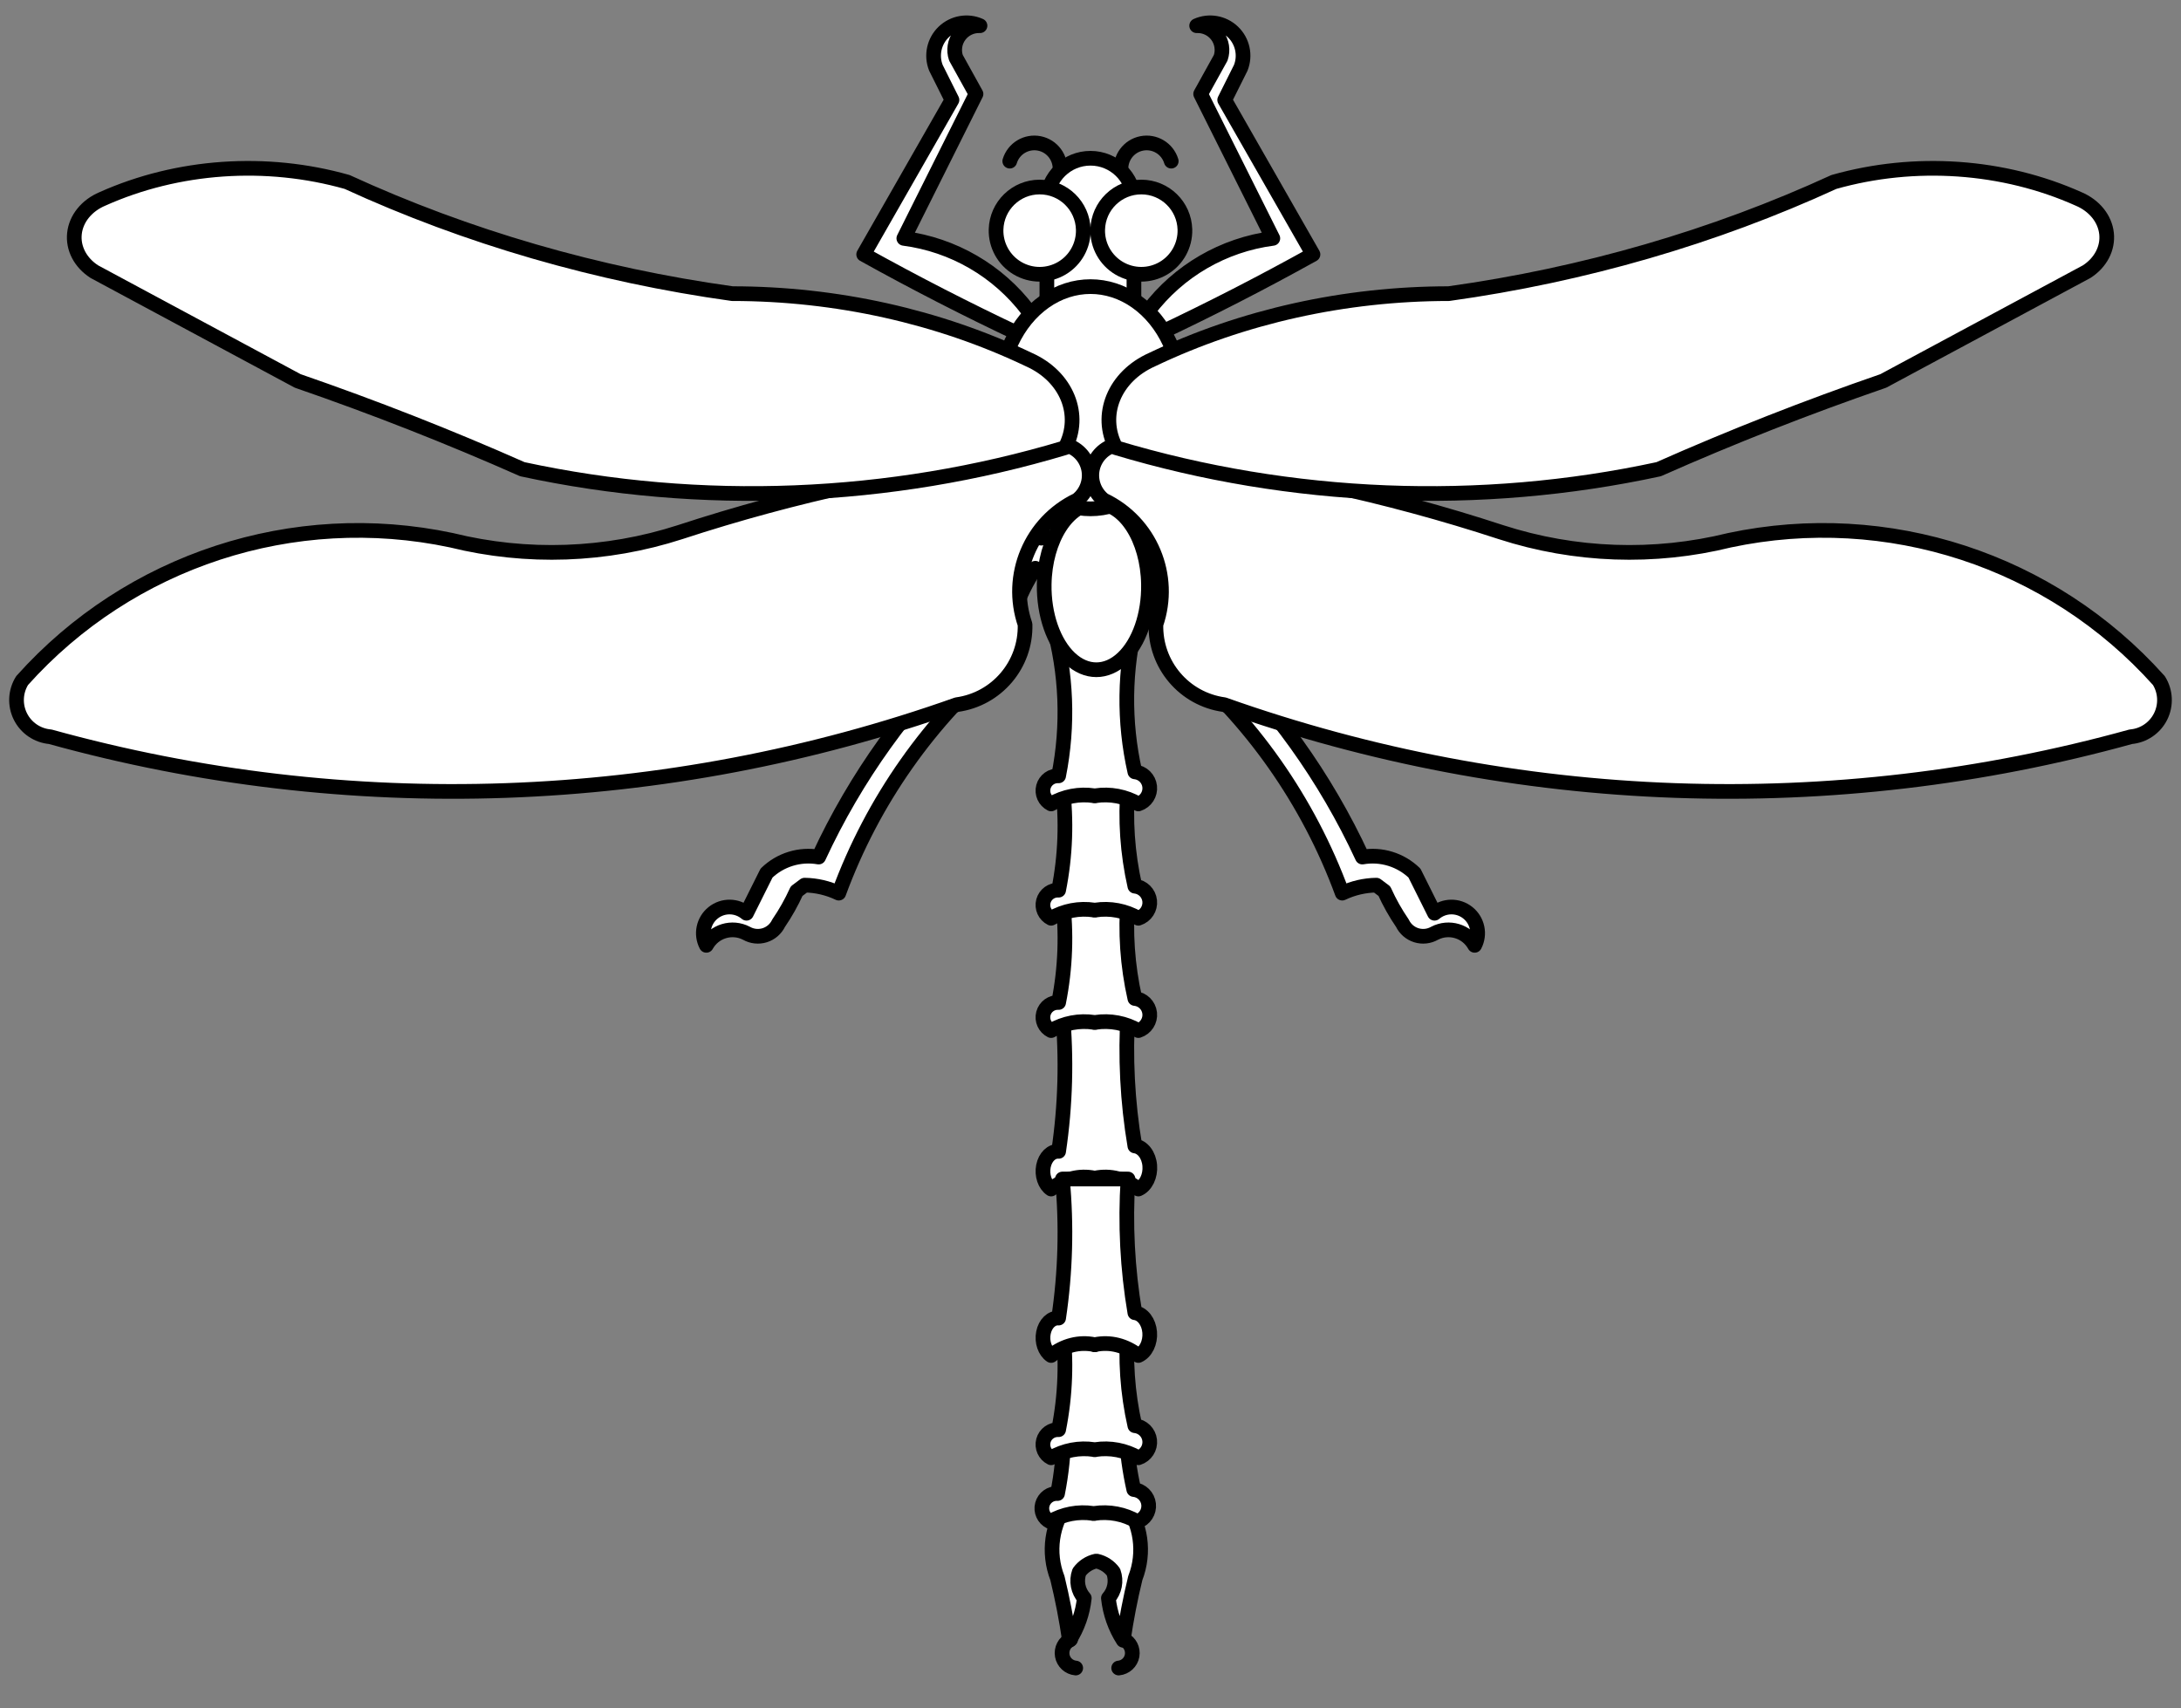 <?xml version="1.0" encoding="UTF-8" standalone="no"?>
<!DOCTYPE svg PUBLIC "-//W3C//DTD SVG 1.1//EN" "http://www.w3.org/Graphics/SVG/1.1/DTD/svg11.dtd">
<svg xmlns:xl="http://www.w3.org/1999/xlink" xmlns="http://www.w3.org/2000/svg" xmlns:dc="http://purl.org/dc/elements/1.1/" version="1.1" viewBox="33.75 117 297 232.607" width="297" height="232.607">
  <rect x="33.75" y="117" width="297" height="232.607" fill="#808080" stroke="none"/>
  <defs>
    <clipPath id="artboard_clip_path">
      <path d="M 33.75 117 L 330.75 117 L 330.75 349.607 L 33.75 349.607 Z"/>
    </clipPath>
  </defs>
  <g id="Dragonfly_(2)" stroke="none" stroke-opacity="1" fill-opacity="1" stroke-dasharray="none" fill="none">
    <title>Dragonfly (2)</title>
    <g id="Dragonfly_(2)_Layer_2" clip-path="url(#artboard_clip_path)">
      <title>Layer 2</title>
      <g id="Group_3">
        <g id="Graphic_28">
          <title>path24</title>
          <path d="M 186.416 140.312 C 186.238 138.521 187.447 136.887 189.211 136.534 C 190.976 136.181 192.72 137.224 193.244 138.946" stroke="black" stroke-linecap="round" stroke-linejoin="round" stroke-width="2"/>
        </g>
        <g id="Graphic_27">
          <title>path29</title>
          <path d="M 178.084 140.312 C 178.263 138.521 177.054 136.887 175.289 136.534 C 173.525 136.181 171.78 137.224 171.256 138.946" stroke="black" stroke-linecap="round" stroke-linejoin="round" stroke-width="2"/>
        </g>
        <g id="Graphic_26">
          <title>path34</title>
          <path d="M 176.309 144.334 C 176.309 144.37 176.309 144.405 176.309 144.441 L 176.309 158.339 L 188.167 158.339 L 188.167 144.859 C 188.182 144.684 188.188 144.509 188.187 144.334 C 188.101 141.116 185.467 138.552 182.248 138.552 C 179.029 138.552 176.395 141.116 176.309 144.334 Z" fill="#FFFFFF"/>
          <path d="M 176.309 144.334 C 176.309 144.37 176.309 144.405 176.309 144.441 L 176.309 158.339 L 188.167 158.339 L 188.167 144.859 C 188.182 144.684 188.188 144.509 188.187 144.334 C 188.101 141.116 185.467 138.552 182.248 138.552 C 179.029 138.552 176.395 141.116 176.309 144.334 Z" stroke="black" stroke-linecap="round" stroke-linejoin="round" stroke-width="2"/>
        </g>
        <g id="Graphic_25">
          <title>path42</title>
          <path d="M 190.151 159.29 C 194.251 153.881 200.348 150.341 207.079 149.462 L 197.25 129.796 L 199.979 124.872 C 200.331 123.838 200.15 122.697 199.496 121.823 C 198.841 120.949 197.798 120.455 196.707 120.502 C 198.371 119.752 200.323 120.087 201.642 121.349 C 202.961 122.61 203.383 124.545 202.708 126.241 L 200.523 130.612 L 212.546 151.647 C 205.568 155.526 198.461 159.17 191.239 162.573 C 190.255 161.793 189.828 160.504 190.151 159.29 Z" fill="#FFFFFF"/>
          <path d="M 190.151 159.29 C 194.251 153.881 200.348 150.341 207.079 149.462 L 197.25 129.796 L 199.979 124.872 C 200.331 123.838 200.15 122.697 199.496 121.823 C 198.841 120.949 197.798 120.455 196.707 120.502 C 198.371 119.752 200.323 120.087 201.642 121.349 C 202.961 122.61 203.383 124.545 202.708 126.241 L 200.523 130.612 L 212.546 151.647 C 205.568 155.526 198.461 159.17 191.239 162.573 C 190.255 161.793 189.828 160.504 190.151 159.29 Z" stroke="black" stroke-linecap="round" stroke-linejoin="round" stroke-width="2"/>
        </g>
        <g id="Graphic_24">
          <title>path47</title>
          <path d="M 173.757 159.29 C 169.657 153.881 163.56 150.341 156.83 149.462 L 166.658 129.796 L 163.929 124.872 C 163.577 123.838 163.758 122.697 164.413 121.823 C 165.067 120.949 166.111 120.455 167.202 120.502 C 165.538 119.752 163.586 120.087 162.267 121.349 C 160.948 122.61 160.526 124.545 161.2 126.241 L 163.385 130.612 L 151.362 151.647 C 158.341 155.526 165.447 159.17 172.67 162.573 C 173.653 161.793 174.081 160.504 173.757 159.29 Z" fill="#FFFFFF"/>
          <path d="M 173.757 159.29 C 169.657 153.881 163.56 150.341 156.83 149.462 L 166.658 129.796 L 163.929 124.872 C 163.577 123.838 163.758 122.697 164.413 121.823 C 165.067 120.949 166.111 120.455 167.202 120.502 C 165.538 119.752 163.586 120.087 162.267 121.349 C 160.948 122.61 160.526 124.545 161.2 126.241 L 163.385 130.612 L 151.362 151.647 C 158.341 155.526 165.447 159.17 172.67 162.573 C 173.653 161.793 174.081 160.504 173.757 159.29 Z" stroke="black" stroke-linecap="round" stroke-linejoin="round" stroke-width="2"/>
        </g>
        <g id="Graphic_23">
          <title>path52</title>
          <path d="M 178.424 254.759 C 179.015 261.103 178.841 267.533 177.909 273.804 C 176.953 273.732 176.09 274.57 175.843 275.811 C 175.597 277.052 176.033 278.355 176.889 278.931 C 178.659 277.546 180.73 277.018 182.755 277.436 L 182.755 277.465 L 182.823 277.446 L 182.901 277.465 L 182.901 277.436 C 184.926 277.018 186.997 277.546 188.767 278.931 C 189.785 278.498 190.435 277.162 190.319 275.737 C 190.204 274.313 189.355 273.195 188.291 273.066 C 187.277 267.065 186.963 260.889 187.359 254.759 Z" fill="#FFFFFF"/>
          <path d="M 178.424 254.759 C 179.015 261.103 178.841 267.533 177.909 273.804 C 176.953 273.732 176.09 274.57 175.843 275.811 C 175.597 277.052 176.033 278.355 176.889 278.931 C 178.659 277.546 180.73 277.018 182.755 277.436 L 182.755 277.465 L 182.823 277.446 L 182.901 277.465 L 182.901 277.436 C 184.926 277.018 186.997 277.546 188.767 278.931 C 189.785 278.498 190.435 277.162 190.319 275.737 C 190.204 274.313 189.355 273.195 188.291 273.066 C 187.277 267.065 186.963 260.889 187.359 254.759 Z" stroke="black" stroke-linecap="round" stroke-linejoin="round" stroke-width="2"/>
        </g>
        <g id="Graphic_22">
          <title>path57</title>
          <path d="M 178.424 239.318 C 179.016 244.052 178.842 248.849 177.909 253.527 C 176.951 253.471 176.085 254.096 175.838 255.024 C 175.591 255.952 176.03 256.925 176.889 257.353 C 178.659 256.319 180.73 255.925 182.755 256.236 L 182.755 256.256 L 182.823 256.246 L 182.901 256.256 L 182.901 256.236 C 184.927 255.925 186.998 256.319 188.767 257.353 C 189.78 257.026 190.424 256.033 190.309 254.974 C 190.193 253.916 189.351 253.084 188.291 252.983 C 187.276 248.504 186.961 243.894 187.359 239.318 Z" fill="#FFFFFF"/>
          <path d="M 178.424 239.318 C 179.016 244.052 178.842 248.849 177.909 253.527 C 176.951 253.471 176.085 254.096 175.838 255.024 C 175.591 255.952 176.03 256.925 176.889 257.353 C 178.659 256.319 180.73 255.925 182.755 256.236 L 182.755 256.256 L 182.823 256.246 L 182.901 256.256 L 182.901 256.236 C 184.927 255.925 186.998 256.319 188.767 257.353 C 189.78 257.026 190.424 256.033 190.309 254.974 C 190.193 253.916 189.351 253.084 188.291 252.983 C 187.276 248.504 186.961 243.894 187.359 239.318 Z" stroke="black" stroke-linecap="round" stroke-linejoin="round" stroke-width="2"/>
        </g>
        <g id="Graphic_21">
          <title>path62</title>
          <path d="M 178.424 224.022 C 179.016 228.755 178.842 233.553 177.909 238.23 C 176.951 238.174 176.085 238.8 175.838 239.727 C 175.591 240.655 176.03 241.629 176.889 242.057 C 178.659 241.023 180.73 240.629 182.755 240.94 L 182.755 240.959 L 182.823 240.95 L 182.901 240.959 L 182.901 240.94 C 184.927 240.629 186.998 241.023 188.767 242.057 C 189.78 241.73 190.424 240.736 190.309 239.678 C 190.193 238.62 189.351 237.788 188.291 237.686 C 187.276 233.207 186.961 228.598 187.359 224.022 Z" fill="#FFFFFF"/>
          <path d="M 178.424 224.022 C 179.016 228.755 178.842 233.553 177.909 238.23 C 176.951 238.174 176.085 238.8 175.838 239.727 C 175.591 240.655 176.03 241.629 176.889 242.057 C 178.659 241.023 180.73 240.629 182.755 240.94 L 182.755 240.959 L 182.823 240.95 L 182.901 240.959 L 182.901 240.94 C 184.927 240.629 186.998 241.023 188.767 242.057 C 189.78 241.73 190.424 240.736 190.309 239.678 C 190.193 238.62 189.351 237.788 188.291 237.686 C 187.276 233.207 186.961 228.598 187.359 224.022 Z" stroke="black" stroke-linecap="round" stroke-linejoin="round" stroke-width="2"/>
        </g>
        <g id="Graphic_20">
          <title>path67</title>
          <path d="M 182.823 225.381 L 182.901 225.39 L 182.901 225.371 C 184.927 225.06 186.998 225.454 188.767 226.488 C 189.78 226.161 190.424 225.167 190.309 224.109 C 190.193 223.051 189.351 222.219 188.291 222.118 C 186.74 215.272 186.833 208.156 188.563 201.354 L 182.823 201.354 L 177.093 201.898 C 179.002 208.657 179.281 215.773 177.909 222.661 C 176.951 222.605 176.085 223.231 175.838 224.159 C 175.591 225.086 176.03 226.06 176.889 226.488 C 178.659 225.454 180.73 225.06 182.755 225.371 L 182.755 225.39 Z" fill="#FFFFFF"/>
          <path d="M 182.823 225.381 L 182.901 225.39 L 182.901 225.371 C 184.927 225.06 186.998 225.454 188.767 226.488 C 189.78 226.161 190.424 225.167 190.309 224.109 C 190.193 223.051 189.351 222.219 188.291 222.118 C 186.74 215.272 186.833 208.156 188.563 201.354 L 182.823 201.354 L 177.093 201.898 C 179.002 208.657 179.281 215.773 177.909 222.661 C 176.951 222.605 176.085 223.231 175.838 224.159 C 175.591 225.086 176.03 226.06 176.889 226.488 C 178.659 225.454 180.73 225.06 182.755 225.371 L 182.755 225.39 Z" stroke="black" stroke-linecap="round" stroke-linejoin="round" stroke-width="2"/>
        </g>
        <g id="Graphic_19">
          <title>path75</title>
          <path d="M 188.948 190.29 C 190.406 190.005 191.917 190.345 193.112 191.228 C 194.306 192.111 195.076 193.455 195.231 194.932 C 196.659 198.09 197.756 201.387 198.504 204.77 C 207.189 213.025 214.234 222.848 219.268 233.721 C 221.848 233.273 224.486 234.085 226.367 235.906 L 229.096 241.374 C 230.397 240.269 232.298 240.241 233.631 241.307 C 234.964 242.372 235.355 244.232 234.564 245.744 C 233.49 243.803 231.062 243.074 229.096 244.103 C 228.341 244.531 227.442 244.627 226.614 244.368 C 225.785 244.108 225.102 243.516 224.726 242.734 C 223.78 241.352 222.958 239.889 222.269 238.363 L 221.181 237.548 C 219.57 237.57 217.983 237.941 216.529 238.635 C 211.927 226.094 204.111 214.981 193.862 206.412 C 193.56 202.117 192.148 197.974 189.764 194.389 C 188.894 195.078 187.66 195.064 186.805 194.355 C 185.951 193.646 185.71 192.436 186.228 191.454 C 186.745 190.472 187.88 189.986 188.948 190.29 Z" fill="#FFFFFF"/>
          <path d="M 188.948 190.29 C 190.406 190.005 191.917 190.345 193.112 191.228 C 194.306 192.111 195.076 193.455 195.231 194.932 C 196.659 198.09 197.756 201.387 198.504 204.77 C 207.189 213.025 214.234 222.848 219.268 233.721 C 221.848 233.273 224.486 234.085 226.367 235.906 L 229.096 241.374 C 230.397 240.269 232.298 240.241 233.631 241.307 C 234.964 242.372 235.355 244.232 234.564 245.744 C 233.49 243.803 231.062 243.074 229.096 244.103 C 228.341 244.531 227.442 244.627 226.614 244.368 C 225.785 244.108 225.102 243.516 224.726 242.734 C 223.78 241.352 222.958 239.889 222.269 238.363 L 221.181 237.548 C 219.57 237.57 217.983 237.941 216.529 238.635 C 211.927 226.094 204.111 214.981 193.862 206.412 C 193.56 202.117 192.148 197.974 189.764 194.389 C 188.894 195.078 187.66 195.064 186.805 194.355 C 185.951 193.646 185.71 192.436 186.228 191.454 C 186.745 190.472 187.88 189.986 188.948 190.29 Z" stroke="black" stroke-linecap="round" stroke-linejoin="round" stroke-width="2"/>
        </g>
        <g id="Graphic_18">
          <title>path80</title>
          <path d="M 175.553 190.29 C 174.095 190.005 172.584 190.345 171.389 191.228 C 170.194 192.111 169.425 193.455 169.269 194.932 C 167.842 198.09 166.745 201.387 165.996 204.77 C 157.311 213.025 150.266 222.848 145.232 233.721 C 142.653 233.273 140.014 234.085 138.133 235.906 L 135.404 241.374 C 134.104 240.269 132.203 240.241 130.87 241.307 C 129.537 242.372 129.146 244.232 129.936 245.744 C 131.011 243.803 133.438 243.074 135.404 244.103 C 136.159 244.531 137.058 244.627 137.887 244.368 C 138.715 244.108 139.399 243.516 139.774 242.734 C 140.72 241.352 141.542 239.889 142.232 238.363 L 143.319 237.548 C 144.93 237.57 146.517 237.941 147.971 238.635 C 152.573 226.094 160.39 214.981 170.638 206.412 C 170.94 202.117 172.353 197.974 174.737 194.389 C 175.607 195.078 176.841 195.064 177.695 194.355 C 178.549 193.646 178.79 192.436 178.273 191.454 C 177.755 190.472 176.62 189.986 175.553 190.29 Z" fill="#FFFFFF"/>
          <path d="M 175.553 190.29 C 174.095 190.005 172.584 190.345 171.389 191.228 C 170.194 192.111 169.425 193.455 169.269 194.932 C 167.842 198.09 166.745 201.387 165.996 204.77 C 157.311 213.025 150.266 222.848 145.232 233.721 C 142.653 233.273 140.014 234.085 138.133 235.906 L 135.404 241.374 C 134.104 240.269 132.203 240.241 130.87 241.307 C 129.537 242.372 129.146 244.232 129.936 245.744 C 131.011 243.803 133.438 243.074 135.404 244.103 C 136.159 244.531 137.058 244.627 137.887 244.368 C 138.715 244.108 139.399 243.516 139.774 242.734 C 140.72 241.352 141.542 239.889 142.232 238.363 L 143.319 237.548 C 144.93 237.57 146.517 237.941 147.971 238.635 C 152.573 226.094 160.39 214.981 170.638 206.412 C 170.94 202.117 172.353 197.974 174.737 194.389 C 175.607 195.078 176.841 195.064 177.695 194.355 C 178.549 193.646 178.79 192.436 178.273 191.454 C 177.755 190.472 176.62 189.986 175.553 190.29 Z" stroke="black" stroke-linecap="round" stroke-linejoin="round" stroke-width="2"/>
        </g>
        <g id="Graphic_17">
          <title>path85</title>
          <path d="M 175.945 196.571 C 176.046 190.423 179.195 185.523 183.044 185.523 C 186.894 185.523 190.043 190.423 190.144 196.571 C 190.211 200.693 188.873 204.549 186.649 206.642 C 184.424 208.735 181.664 208.735 179.44 206.642 C 177.216 204.549 175.878 200.693 175.945 196.571 Z" fill="#FFFFFF"/>
          <path d="M 175.945 196.571 C 176.046 190.423 179.195 185.523 183.044 185.523 C 186.894 185.523 190.043 190.423 190.144 196.571 C 190.211 200.693 188.873 204.549 186.649 206.642 C 184.424 208.735 181.664 208.735 179.44 206.642 C 177.216 204.549 175.878 200.693 175.945 196.571 Z" stroke="black" stroke-linecap="round" stroke-linejoin="round" stroke-width="2"/>
        </g>
        <g id="Graphic_16">
          <title>path90</title>
          <path d="M 169.89 171.165 C 169.82 165.788 172.16 160.782 176.012 158.068 C 179.865 155.355 184.632 155.355 188.485 158.068 C 192.338 160.782 194.678 165.788 194.607 171.165 C 194.678 176.542 192.338 181.548 188.485 184.261 C 184.632 186.975 179.865 186.975 176.012 184.261 C 172.16 181.548 169.82 176.542 169.89 171.165 Z" fill="#FFFFFF"/>
          <path d="M 169.89 171.165 C 169.82 165.788 172.16 160.782 176.012 158.068 C 179.865 155.355 184.632 155.355 188.485 158.068 C 192.338 160.782 194.678 165.788 194.607 171.165 C 194.678 176.542 192.338 181.548 188.485 184.261 C 184.632 186.975 179.865 186.975 176.012 184.261 C 172.16 181.548 169.82 176.542 169.89 171.165 Z" stroke="black" stroke-linecap="round" stroke-linejoin="round" stroke-width="2"/>
        </g>
        <g id="Graphic_15">
          <title>path98</title>
          <path d="M 169.39 148.253 C 169.476 145.035 172.109 142.471 175.328 142.471 C 178.548 142.471 181.181 145.035 181.267 148.253 C 181.325 150.413 180.206 152.433 178.345 153.53 C 176.483 154.627 174.173 154.627 172.312 153.53 C 170.451 152.433 169.332 150.413 169.39 148.253 Z" fill="#FFFFFF"/>
          <path d="M 169.39 148.253 C 169.476 145.035 172.109 142.471 175.328 142.471 C 178.548 142.471 181.181 145.035 181.267 148.253 C 181.325 150.413 180.206 152.433 178.345 153.53 C 176.483 154.627 174.173 154.627 172.312 153.53 C 170.451 152.433 169.332 150.413 169.39 148.253 Z" stroke="black" stroke-linecap="round" stroke-linejoin="round" stroke-width="2"/>
        </g>
        <g id="Graphic_14">
          <title>path103</title>
          <path d="M 183.229 148.253 C 183.315 145.035 185.949 142.471 189.168 142.471 C 192.387 142.471 195.02 145.035 195.106 148.253 C 195.164 150.413 194.045 152.433 192.184 153.53 C 190.323 154.627 188.013 154.627 186.151 153.53 C 184.29 152.433 183.171 150.413 183.229 148.253 Z" fill="#FFFFFF"/>
          <path d="M 183.229 148.253 C 183.315 145.035 185.949 142.471 189.168 142.471 C 192.387 142.471 195.02 145.035 195.106 148.253 C 195.164 150.413 194.045 152.433 192.184 153.53 C 190.323 154.627 188.013 154.627 186.151 153.53 C 184.29 152.433 183.171 150.413 183.229 148.253 Z" stroke="black" stroke-linecap="round" stroke-linejoin="round" stroke-width="2"/>
        </g>
        <g id="Graphic_13">
          <title>path111</title>
          <path d="M 182.978 329.609 L 182.978 329.638 C 183.001 329.631 183.023 329.625 183.046 329.618 C 183.069 329.625 183.092 329.631 183.114 329.638 L 183.114 329.609 C 184.024 329.813 184.828 330.341 185.377 331.094 C 185.815 332.316 185.55 333.68 184.687 334.649 C 184.904 336.694 185.596 338.659 186.708 340.389 C 187.121 337.541 187.669 334.716 188.349 331.92 C 189.703 328.439 189.143 324.504 186.873 321.538 L 183.163 320.081 L 183.163 320.033 L 183.104 320.062 L 183.056 320.033 L 183.056 320.081 L 183.046 320.081 L 183.036 320.081 L 183.036 320.033 L 182.988 320.062 L 182.93 320.033 L 182.93 320.081 L 179.22 321.538 C 176.949 324.504 176.39 328.439 177.744 331.92 C 178.423 334.716 178.971 337.541 179.385 340.389 C 180.497 338.659 181.188 336.694 181.405 334.649 C 180.542 333.68 180.277 332.316 180.715 331.094 C 181.265 330.341 182.069 329.813 182.978 329.609 Z" fill="#FFFFFF"/>
          <path d="M 182.978 329.609 L 182.978 329.638 C 183.001 329.631 183.023 329.625 183.046 329.618 C 183.069 329.625 183.092 329.631 183.114 329.638 L 183.114 329.609 C 184.024 329.813 184.828 330.341 185.377 331.094 C 185.815 332.316 185.55 333.68 184.687 334.649 C 184.904 336.694 185.596 338.659 186.708 340.389 C 187.121 337.541 187.669 334.716 188.349 331.92 C 189.703 328.439 189.143 324.504 186.873 321.538 L 183.163 320.081 L 183.163 320.033 L 183.104 320.062 L 183.056 320.033 L 183.056 320.081 L 183.046 320.081 L 183.036 320.081 L 183.036 320.033 L 182.988 320.062 L 182.93 320.033 L 182.93 320.081 L 179.22 321.538 C 176.949 324.504 176.39 328.439 177.744 331.92 C 178.423 334.716 178.971 337.541 179.385 340.389 C 180.497 338.659 181.188 336.694 181.405 334.649 C 180.542 333.68 180.277 332.316 180.715 331.094 C 181.265 330.341 182.069 329.813 182.978 329.609 Z" stroke="black" stroke-linecap="round" stroke-linejoin="round" stroke-width="2"/>
        </g>
        <g id="Graphic_12">
          <title>path119</title>
          <path d="M 179.546 340.273 C 178.712 340.669 178.246 341.574 178.407 342.483 C 178.568 343.392 179.316 344.081 180.236 344.167" stroke="black" stroke-linecap="round" stroke-linejoin="round" stroke-width="2"/>
        </g>
        <g id="Graphic_11">
          <title>path124</title>
          <path d="M 186.775 340.273 C 187.609 340.669 188.076 341.574 187.915 342.483 C 187.754 343.392 187.005 344.081 186.086 344.167" stroke="black" stroke-linecap="round" stroke-linejoin="round" stroke-width="2"/>
        </g>
        <g id="Graphic_10">
          <title>path129</title>
          <path d="M 187.106 312.253 L 178.618 312.253 C 178.584 314.99 178.298 317.717 177.763 320.401 C 176.805 320.345 175.939 320.971 175.692 321.898 C 175.445 322.826 175.884 323.8 176.743 324.228 C 178.513 323.194 180.584 322.8 182.609 323.111 L 182.609 323.13 L 182.677 323.121 L 182.755 323.13 L 182.755 323.111 C 184.78 322.8 186.851 323.194 188.621 324.228 C 189.634 323.901 190.278 322.907 190.163 321.849 C 190.047 320.791 189.205 319.959 188.145 319.857 C 187.58 317.357 187.232 314.813 187.106 312.253 Z" fill="#FFFFFF"/>
          <path d="M 187.106 312.253 L 178.618 312.253 C 178.584 314.99 178.298 317.717 177.763 320.401 C 176.805 320.345 175.939 320.971 175.692 321.898 C 175.445 322.826 175.884 323.8 176.743 324.228 C 178.513 323.194 180.584 322.8 182.609 323.111 L 182.609 323.13 L 182.677 323.121 L 182.755 323.13 L 182.755 323.111 C 184.78 322.8 186.851 323.194 188.621 324.228 C 189.634 323.901 190.278 322.907 190.163 321.849 C 190.047 320.791 189.205 319.959 188.145 319.857 C 187.58 317.357 187.232 314.813 187.106 312.253 Z" stroke="black" stroke-linecap="round" stroke-linejoin="round" stroke-width="2"/>
        </g>
        <g id="Graphic_9">
          <title>path134</title>
          <path d="M 178.424 297.498 C 179.016 302.231 178.842 307.028 177.909 311.706 C 176.951 311.65 176.085 312.276 175.838 313.203 C 175.591 314.131 176.03 315.104 176.889 315.533 C 178.659 314.499 180.73 314.104 182.755 314.416 L 182.755 314.435 L 182.823 314.425 L 182.901 314.435 L 182.901 314.416 C 184.927 314.104 186.998 314.499 188.767 315.533 C 189.78 315.206 190.424 314.212 190.309 313.154 C 190.193 312.095 189.351 311.264 188.291 311.162 C 187.276 306.683 186.961 302.073 187.359 297.498 Z" fill="#FFFFFF"/>
          <path d="M 178.424 297.498 C 179.016 302.231 178.842 307.028 177.909 311.706 C 176.951 311.65 176.085 312.276 175.838 313.203 C 175.591 314.131 176.03 315.104 176.889 315.533 C 178.659 314.499 180.73 314.104 182.755 314.416 L 182.755 314.435 L 182.823 314.425 L 182.901 314.435 L 182.901 314.416 C 184.927 314.104 186.998 314.499 188.767 315.533 C 189.78 315.206 190.424 314.212 190.309 313.154 C 190.193 312.095 189.351 311.264 188.291 311.162 C 187.276 306.683 186.961 302.073 187.359 297.498 Z" stroke="black" stroke-linecap="round" stroke-linejoin="round" stroke-width="2"/>
        </g>
        <g id="Graphic_8">
          <title>path139</title>
          <path d="M 178.424 277.566 C 179.015 283.874 178.841 290.269 177.909 296.504 C 176.953 296.432 176.09 297.266 175.844 298.5 C 175.597 299.734 176.034 301.029 176.889 301.602 C 178.659 300.225 180.73 299.7 182.755 300.116 L 182.755 300.146 L 182.823 300.126 L 182.901 300.146 L 182.901 300.116 C 184.926 299.7 186.997 300.225 188.767 301.602 C 189.78 301.166 190.424 299.841 190.309 298.43 C 190.193 297.019 189.351 295.91 188.291 295.775 C 187.277 289.806 186.962 283.663 187.359 277.566 Z" fill="#FFFFFF"/>
          <path d="M 178.424 277.566 C 179.015 283.874 178.841 290.269 177.909 296.504 C 176.953 296.432 176.09 297.266 175.844 298.5 C 175.597 299.734 176.034 301.029 176.889 301.602 C 178.659 300.225 180.73 299.7 182.755 300.116 L 182.755 300.146 L 182.823 300.126 L 182.901 300.146 L 182.901 300.116 C 184.926 299.7 186.997 300.225 188.767 301.602 C 189.78 301.166 190.424 299.841 190.309 298.43 C 190.193 297.019 189.351 295.91 188.291 295.775 C 187.277 289.806 186.962 283.663 187.359 277.566 Z" stroke="black" stroke-linecap="round" stroke-linejoin="round" stroke-width="2"/>
        </g>
        <g id="Graphic_7">
          <title>path150</title>
          <path d="M 184.063 185.103 C 182.762 184.083 182.166 182.405 182.529 180.793 C 182.893 179.181 184.152 177.922 185.764 177.558 C 187.376 177.195 189.054 177.791 190.074 179.092 C 206.415 180.877 222.526 184.357 238.147 189.474 C 248.222 192.73 259.005 193.11 269.283 190.571 C 290.785 186.012 313.083 193.302 327.738 209.684 C 328.664 211.165 328.752 213.021 327.971 214.583 C 327.19 216.145 325.652 217.188 323.912 217.337 C 283.284 228.588 240.177 227.062 200.446 212.966 C 195.018 212.225 191.017 207.517 191.162 202.041 C 193.448 195.411 190.393 188.121 184.063 185.103 Z" fill="#FFFFFF"/>
          <path d="M 184.063 185.103 C 182.762 184.083 182.166 182.405 182.529 180.793 C 182.893 179.181 184.152 177.922 185.764 177.558 C 187.376 177.195 189.054 177.791 190.074 179.092 C 206.415 180.877 222.526 184.357 238.147 189.474 C 248.222 192.73 259.005 193.11 269.283 190.571 C 290.785 186.012 313.083 193.302 327.738 209.684 C 328.664 211.165 328.752 213.021 327.971 214.583 C 327.19 216.145 325.652 217.188 323.912 217.337 C 283.284 228.588 240.177 227.062 200.446 212.966 C 195.018 212.225 191.017 207.517 191.162 202.041 C 193.448 195.411 190.393 188.121 184.063 185.103 Z" stroke="black" stroke-linecap="round" stroke-linejoin="round" stroke-width="2"/>
        </g>
        <g id="Graphic_6">
          <title>path155</title>
          <path d="M 185.704 177.968 C 183.351 173.504 185.499 168.266 190.618 165.983 C 202.946 160.095 216.871 156.997 231.038 156.99 C 249.405 154.431 267.132 149.29 283.481 141.782 C 294.497 138.661 306.548 139.497 316.812 144.093 C 318.954 145.002 320.389 146.778 320.61 148.792 C 320.831 150.805 319.807 152.773 317.9 153.999 L 290.212 168.877 C 279.795 172.471 269.586 176.483 259.62 180.9 C 235.309 186.159 209.57 185.137 185.704 177.968 Z" fill="#FFFFFF"/>
          <path d="M 185.704 177.968 C 183.351 173.504 185.499 168.266 190.618 165.983 C 202.946 160.095 216.871 156.997 231.038 156.99 C 249.405 154.431 267.132 149.29 283.481 141.782 C 294.497 138.661 306.548 139.497 316.812 144.093 C 318.954 145.002 320.389 146.778 320.61 148.792 C 320.831 150.805 319.807 152.773 317.9 153.999 L 290.212 168.877 C 279.795 172.471 269.586 176.483 259.62 180.9 C 235.309 186.159 209.57 185.137 185.704 177.968 Z" stroke="black" stroke-linecap="round" stroke-linejoin="round" stroke-width="2"/>
        </g>
        <g id="Graphic_5">
          <title>path163</title>
          <path d="M 180.437 185.103 C 181.738 184.083 182.334 182.405 181.971 180.793 C 181.607 179.181 180.348 177.922 178.736 177.558 C 177.124 177.195 175.446 177.791 174.426 179.092 C 158.085 180.877 141.974 184.357 126.353 189.474 C 116.278 192.73 105.495 193.11 95.217 190.571 C 73.715 186.012 51.417 193.302 36.762 209.684 C 35.836 211.165 35.748 213.021 36.529 214.583 C 37.31 216.145 38.848 217.188 40.588 217.337 C 81.216 228.588 124.323 227.062 164.054 212.966 C 169.482 212.225 173.483 207.517 173.338 202.041 C 171.052 195.411 174.107 188.121 180.437 185.103 Z" fill="#FFFFFF"/>
          <path d="M 180.437 185.103 C 181.738 184.083 182.334 182.405 181.971 180.793 C 181.607 179.181 180.348 177.922 178.736 177.558 C 177.124 177.195 175.446 177.791 174.426 179.092 C 158.085 180.877 141.974 184.357 126.353 189.474 C 116.278 192.73 105.495 193.11 95.217 190.571 C 73.715 186.012 51.417 193.302 36.762 209.684 C 35.836 211.165 35.748 213.021 36.529 214.583 C 37.31 216.145 38.848 217.188 40.588 217.337 C 81.216 228.588 124.323 227.062 164.054 212.966 C 169.482 212.225 173.483 207.517 173.338 202.041 C 171.052 195.411 174.107 188.121 180.437 185.103 Z" stroke="black" stroke-linecap="round" stroke-linejoin="round" stroke-width="2"/>
        </g>
        <g id="Graphic_4">
          <title>path168</title>
          <path d="M 178.796 177.968 C 181.149 173.504 179.001 168.266 173.882 165.983 C 161.554 160.095 147.629 156.997 133.462 156.99 C 115.095 154.431 97.368 149.29 81.019 141.782 C 70.003 138.661 57.952 139.497 47.688 144.093 C 45.546 145.002 44.111 146.778 43.89 148.792 C 43.669 150.805 44.693 152.773 46.6 153.999 L 74.288 168.877 C 84.705 172.471 94.914 176.483 104.88 180.9 C 129.191 186.159 154.93 185.137 178.796 177.968 Z" fill="#FFFFFF"/>
          <path d="M 178.796 177.968 C 181.149 173.504 179.001 168.266 173.882 165.983 C 161.554 160.095 147.629 156.997 133.462 156.99 C 115.095 154.431 97.368 149.29 81.019 141.782 C 70.003 138.661 57.952 139.497 47.688 144.093 C 45.546 145.002 44.111 146.778 43.89 148.792 C 43.669 150.805 44.693 152.773 46.6 153.999 L 74.288 168.877 C 84.705 172.471 94.914 176.483 104.88 180.9 C 129.191 186.159 154.93 185.137 178.796 177.968 Z" stroke="black" stroke-linecap="round" stroke-linejoin="round" stroke-width="2"/>
        </g>
      </g>
    </g>
  </g>
</svg>
